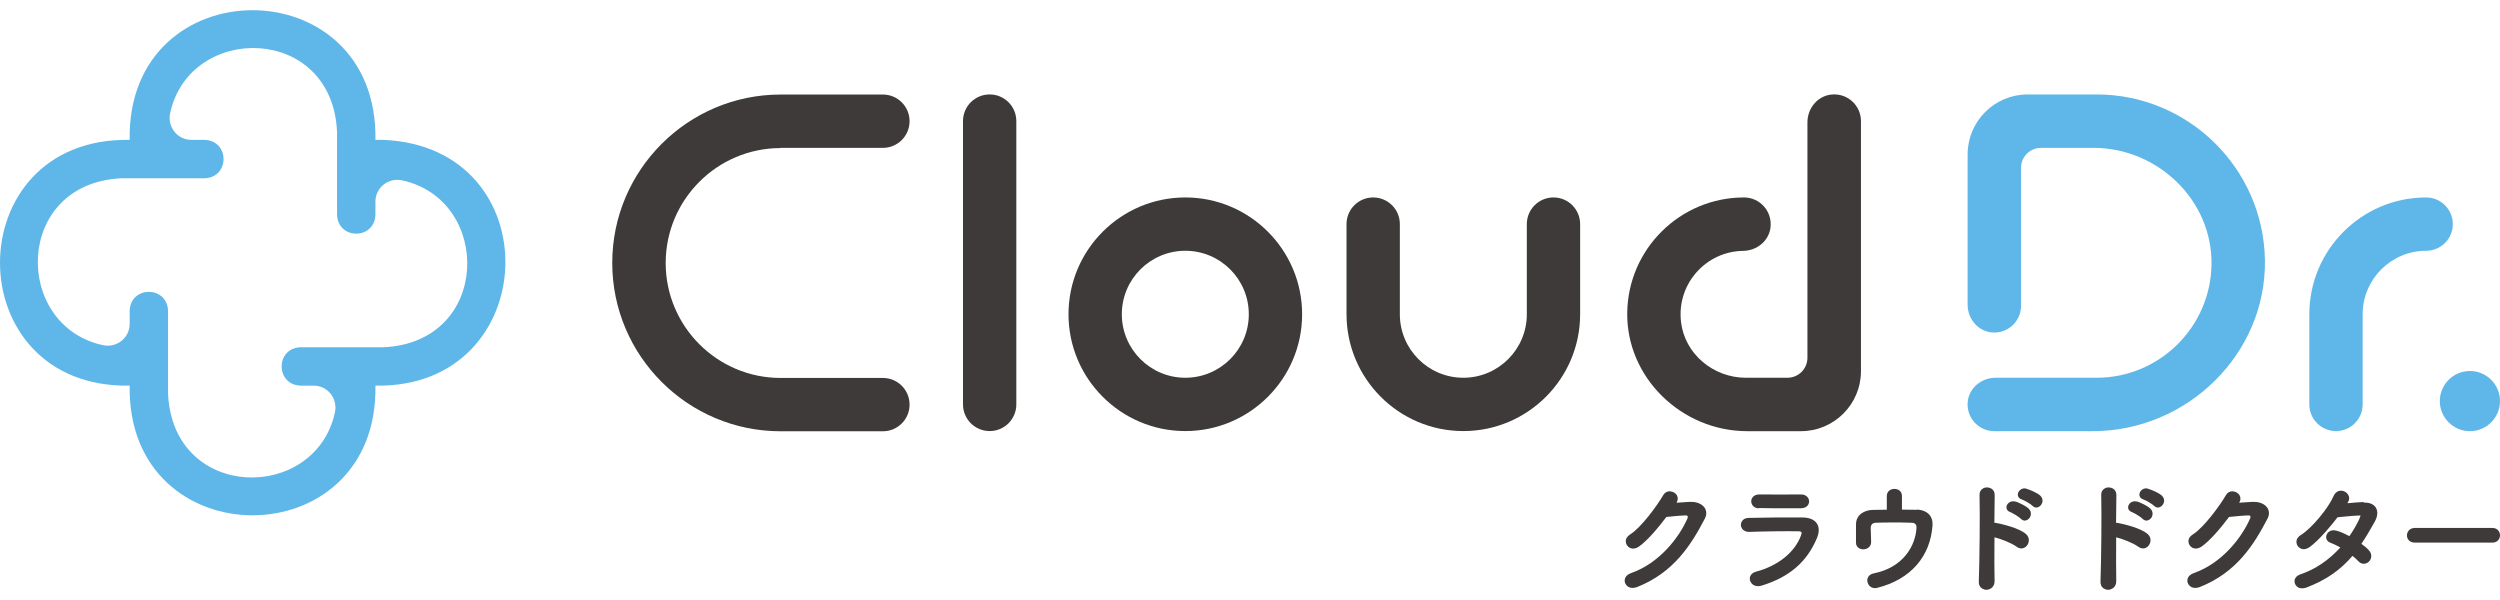 <svg width="200" height="48" viewBox="0 0 200 48" fill="none" xmlns="http://www.w3.org/2000/svg">
<g id="&#227;&#130;&#175;&#227;&#131;&#169;&#227;&#130;&#166;&#227;&#131;&#137;&#227;&#131;&#137;&#227;&#130;&#175;&#227;&#130;&#191;&#227;&#131;&#188;&#227;&#131;&#173;&#227;&#130;&#180;">
<g id="&#227;&#130;&#175;&#227;&#131;&#169;&#227;&#130;&#166;&#227;&#131;&#137;&#227;&#131;&#137;&#227;&#130;&#175;&#227;&#130;&#191;&#227;&#131;&#188;&#227;&#131;&#173;&#227;&#130;&#180;_2">
<path d="M62.45 11.829H70.633C71.811 11.829 72.766 10.874 72.766 9.696C72.766 8.517 71.811 7.563 70.633 7.563H62.45C55.022 7.563 48.98 13.605 48.98 21.033C48.98 28.46 55.022 34.502 62.45 34.502H70.633C71.811 34.502 72.766 33.548 72.766 32.369C72.766 31.191 71.811 30.236 70.633 30.236H62.45C57.379 30.236 53.255 26.112 53.255 21.041C53.255 15.97 57.379 11.845 62.45 11.845V11.829Z" fill="#3E3A39"/>
<path d="M79.173 7.555C77.994 7.555 77.04 8.509 77.04 9.688V32.353C77.04 33.531 77.994 34.486 79.173 34.486C80.351 34.486 81.306 33.531 81.306 32.353V9.688C81.306 8.509 80.351 7.555 79.173 7.555Z" fill="#3E3A39"/>
<path d="M146.52 7.563C145.408 7.671 144.595 8.667 144.595 9.779V28.618C144.595 29.506 143.881 30.22 142.993 30.22H139.674C137.068 30.22 134.769 28.319 134.478 25.73C134.138 22.692 136.495 20.103 139.458 20.07C140.545 20.053 141.508 19.281 141.64 18.203C141.798 16.9 140.786 15.796 139.524 15.796C134.42 15.796 130.262 19.904 130.179 24.983C130.088 30.211 134.545 34.494 139.773 34.494H144.072C146.728 34.494 148.877 32.344 148.877 29.689V9.688C148.877 8.443 147.807 7.439 146.529 7.563H146.52Z" fill="#3E3A39"/>
<path d="M94.825 15.796C89.671 15.796 85.48 19.987 85.48 25.141C85.48 30.294 89.671 34.486 94.825 34.486C99.979 34.486 104.17 30.294 104.17 25.141C104.17 19.987 99.979 15.796 94.825 15.796ZM94.825 30.22C92.028 30.22 89.746 27.946 89.746 25.141C89.746 22.335 92.02 20.062 94.825 20.062C97.63 20.062 99.904 22.335 99.904 25.141C99.904 27.946 97.63 30.22 94.825 30.22Z" fill="#3E3A39"/>
<path d="M124.279 15.796C123.1 15.796 122.146 16.75 122.146 17.929V25.141C122.146 27.938 119.872 30.22 117.067 30.22C114.262 30.22 111.988 27.946 111.988 25.141V17.929C111.988 16.75 111.033 15.796 109.855 15.796C108.676 15.796 107.722 16.75 107.722 17.929V25.141C107.722 30.294 111.913 34.486 117.067 34.486C122.22 34.486 126.411 30.294 126.411 25.141V17.929C126.411 16.75 125.457 15.796 124.279 15.796Z" fill="#3E3A39"/>
<path d="M167.725 7.555H162.214C159.558 7.555 157.409 9.704 157.409 12.36V24.377C157.409 25.489 158.222 26.485 159.334 26.593C160.604 26.718 161.683 25.713 161.683 24.468V13.431C161.683 12.543 162.397 11.829 163.285 11.829H167.484C172.629 11.829 177.011 16.037 176.92 21.182C176.837 26.178 172.746 30.22 167.725 30.22H159.633C158.521 30.22 157.525 31.033 157.417 32.145C157.293 33.415 158.297 34.494 159.542 34.494H167.418C174.953 34.494 181.319 28.328 181.194 20.792C181.07 13.472 175.078 7.555 167.725 7.555Z" fill="#5EB7E8"/>
<path d="M196.224 17.929C196.224 16.75 195.269 15.796 194.091 15.796C188.937 15.796 184.746 19.987 184.746 25.141V32.353C184.746 33.531 185.701 34.486 186.879 34.486C188.058 34.486 189.012 33.531 189.012 32.353V25.141C189.012 22.344 191.286 20.062 194.091 20.062C195.269 20.062 196.224 19.107 196.224 17.929Z" fill="#5EB7E8"/>
<path d="M197.593 34.494C198.922 34.494 200 33.416 200 32.087C200 30.758 198.922 29.68 197.593 29.68C196.264 29.68 195.186 30.758 195.186 32.087C195.186 33.416 196.264 34.494 197.593 34.494Z" fill="#5EB7E8"/>
<path d="M30.673 11.19H30.034C30.266 -2.645 10.132 -2.637 10.373 11.19C-3.462 10.957 -3.453 31.091 10.373 30.851C10.14 44.685 30.274 44.677 30.034 30.851C43.437 31.099 44.126 11.754 30.673 11.19ZM30.673 27.78H24.05C22.025 27.846 22.025 30.784 24.05 30.851H25.096C26.216 30.851 27.029 31.888 26.797 32.983C25.228 40.22 13.825 40.112 13.444 31.489V24.867C13.377 22.842 10.439 22.842 10.373 24.867V25.913C10.373 27.033 9.335 27.846 8.24 27.614C1.003 26.045 1.111 14.642 9.734 14.261H16.365C18.39 14.194 18.39 11.256 16.365 11.19H15.311C14.191 11.19 13.377 10.152 13.61 9.057C15.178 1.82 26.581 1.928 26.963 10.551V17.174C27.029 19.198 29.967 19.198 30.034 17.174V16.128C30.034 15.007 31.071 14.194 32.166 14.427C39.403 15.995 39.295 27.398 30.673 27.78Z" fill="#5EB7E8"/>
<path d="M135.233 40.145C134.96 40.162 134.636 40.179 134.329 40.204L134.121 40.22C134.238 40.021 134.254 39.822 134.163 39.648C134.063 39.448 133.839 39.316 133.599 39.307C133.374 39.291 133.175 39.407 133.067 39.598C132.586 40.428 131.308 42.195 130.403 42.76C130.179 42.901 130.047 43.108 130.063 43.332C130.071 43.54 130.196 43.722 130.378 43.822C130.594 43.93 130.843 43.905 131.084 43.747C131.798 43.258 132.686 42.187 133.308 41.357C133.789 41.307 134.462 41.241 134.852 41.233C134.902 41.233 134.968 41.233 135.001 41.282C135.034 41.324 135.034 41.39 135.001 41.465C134.337 42.992 132.752 45.059 130.486 45.847C130.204 45.947 130.022 46.129 129.98 46.362C129.947 46.552 130.022 46.752 130.179 46.884C130.295 46.984 130.445 47.034 130.611 47.034C130.727 47.034 130.852 47.009 130.976 46.959C133.939 45.789 135.325 43.523 136.387 41.49C136.545 41.191 136.536 40.892 136.387 40.643C136.18 40.32 135.74 40.129 135.242 40.154L135.233 40.145Z" fill="#3E3A39"/>
<path d="M144.197 41.399C142.786 41.39 141.142 41.399 139.898 41.432C139.541 41.44 139.391 41.623 139.333 41.739C139.242 41.905 139.25 42.112 139.358 42.278C139.474 42.461 139.69 42.56 139.939 42.552C141.01 42.511 142.844 42.486 143.848 42.502C144.031 42.502 144.089 42.544 144.114 42.577C144.138 42.619 144.13 42.693 144.089 42.809C143.607 44.162 142.263 45.258 140.495 45.731C140.138 45.822 140.03 46.046 139.997 46.162C139.947 46.353 140.014 46.561 140.163 46.71C140.288 46.835 140.462 46.893 140.645 46.893C140.736 46.893 140.827 46.876 140.927 46.851C143.143 46.171 144.545 44.967 145.35 43.059C145.549 42.585 145.549 42.17 145.35 41.88C145.143 41.565 144.744 41.399 144.188 41.399H144.197Z" fill="#3E3A39"/>
<path d="M140.686 40.643C141.043 40.652 141.433 40.66 141.831 40.66C142.255 40.66 142.678 40.66 143.076 40.66C143.433 40.66 143.765 40.66 144.055 40.66C144.553 40.66 144.728 40.361 144.728 40.104C144.728 39.847 144.504 39.556 144.097 39.556C143.093 39.565 141.715 39.565 140.761 39.556H140.744C140.304 39.556 140.105 39.838 140.097 40.096C140.097 40.361 140.296 40.652 140.686 40.668V40.643Z" fill="#3E3A39"/>
<path d="M153.359 40.785C152.985 40.776 152.579 40.768 152.155 40.768V39.664C152.155 38.925 150.944 38.925 150.944 39.681C150.944 39.789 150.944 39.963 150.944 40.154C150.944 40.353 150.944 40.585 150.944 40.776C150.537 40.776 150.139 40.785 149.79 40.793C149.325 40.801 148.462 41.067 148.479 41.988C148.479 42.237 148.479 42.519 148.479 42.776C148.479 43.034 148.479 43.274 148.479 43.415C148.479 43.781 148.786 43.947 149.06 43.947H149.068C149.375 43.947 149.699 43.731 149.691 43.357C149.674 42.975 149.657 42.444 149.657 42.22C149.657 42.046 149.757 41.839 150.023 41.822C150.587 41.797 152.122 41.78 152.944 41.822C153.085 41.822 153.185 41.872 153.243 41.938C153.301 42.005 153.334 42.112 153.317 42.245C153.243 43.614 152.305 45.391 149.89 45.872C149.641 45.922 149.475 46.063 149.408 46.262C149.342 46.461 149.408 46.694 149.549 46.859C149.666 46.984 149.823 47.05 149.998 47.05C150.056 47.05 150.122 47.05 150.18 47.026C152.836 46.362 154.446 44.527 154.604 41.988C154.62 41.664 154.529 41.374 154.338 41.166C154.106 40.917 153.757 40.776 153.317 40.768L153.359 40.785Z" fill="#3E3A39"/>
<path d="M162.114 39.092C161.791 39 161.517 39.208 161.442 39.448C161.392 39.623 161.442 39.863 161.758 39.963C161.948 40.029 162.463 40.32 162.604 40.469C162.695 40.56 162.795 40.602 162.903 40.602C162.944 40.602 162.977 40.602 163.019 40.585C163.193 40.536 163.343 40.37 163.392 40.17C163.434 39.971 163.368 39.78 163.21 39.639C162.953 39.415 162.413 39.191 162.114 39.1V39.092Z" fill="#3E3A39"/>
<path d="M159.641 41.83C159.641 41.83 159.583 41.83 159.55 41.822C159.558 40.892 159.567 40.071 159.575 39.598C159.575 39.374 159.484 39.191 159.301 39.083C159.102 38.967 158.828 38.959 158.629 39.083C158.446 39.191 158.355 39.374 158.363 39.589C158.405 41.067 158.363 44.942 158.305 46.503C158.288 46.768 158.388 46.976 158.587 47.092C158.687 47.15 158.795 47.183 158.911 47.183C159.027 47.183 159.143 47.15 159.243 47.092C159.459 46.967 159.575 46.743 159.567 46.461C159.55 45.764 159.542 44.502 159.558 42.984C160.081 43.108 160.953 43.457 161.343 43.747C161.658 43.98 161.982 43.864 162.156 43.648C162.355 43.399 162.388 42.992 162.073 42.718C161.492 42.22 160.089 41.905 159.65 41.83H159.641Z" fill="#3E3A39"/>
<path d="M161.226 40.129C160.903 40.029 160.621 40.22 160.538 40.453C160.479 40.627 160.521 40.867 160.836 40.975C161.027 41.05 161.542 41.365 161.675 41.507C161.766 41.598 161.874 41.648 161.982 41.648C162.015 41.648 162.048 41.648 162.081 41.631C162.255 41.59 162.405 41.432 162.455 41.241C162.504 41.042 162.455 40.843 162.297 40.693C162.048 40.453 161.517 40.212 161.218 40.112L161.226 40.129Z" fill="#3E3A39"/>
<path d="M169.376 41.83C169.376 41.83 169.318 41.83 169.285 41.822C169.293 40.892 169.301 40.071 169.31 39.598C169.31 39.374 169.218 39.191 169.036 39.083C168.837 38.967 168.563 38.959 168.364 39.083C168.181 39.191 168.09 39.374 168.098 39.589C168.14 41.067 168.098 44.942 168.04 46.503C168.023 46.76 168.123 46.976 168.322 47.092C168.422 47.15 168.53 47.183 168.646 47.183C168.762 47.183 168.878 47.15 168.978 47.092C169.194 46.967 169.31 46.743 169.301 46.461C169.285 45.764 169.285 44.502 169.293 42.984C169.816 43.108 170.687 43.457 171.077 43.747C171.393 43.98 171.716 43.864 171.891 43.648C172.09 43.399 172.123 42.992 171.808 42.718C171.227 42.22 169.824 41.905 169.384 41.83H169.376Z" fill="#3E3A39"/>
<path d="M171.841 39.092C171.517 39 171.243 39.208 171.169 39.448C171.119 39.623 171.169 39.863 171.484 39.963C171.692 40.029 172.198 40.336 172.331 40.469C172.422 40.56 172.522 40.602 172.629 40.602C172.671 40.602 172.704 40.602 172.746 40.585C172.92 40.536 173.069 40.37 173.119 40.17C173.161 39.971 173.094 39.78 172.936 39.639C172.679 39.415 172.14 39.191 171.841 39.1V39.092Z" fill="#3E3A39"/>
<path d="M170.961 40.129C170.638 40.029 170.355 40.22 170.272 40.453C170.214 40.627 170.256 40.867 170.571 40.975C170.762 41.05 171.277 41.365 171.409 41.507C171.501 41.598 171.609 41.648 171.716 41.648C171.75 41.648 171.783 41.648 171.816 41.631C171.99 41.59 172.14 41.432 172.19 41.241C172.239 41.042 172.19 40.843 172.032 40.693C171.783 40.453 171.252 40.212 170.953 40.112L170.961 40.129Z" fill="#3E3A39"/>
<path d="M180.248 40.145C179.974 40.162 179.65 40.179 179.343 40.204L179.136 40.22C179.252 40.021 179.269 39.822 179.177 39.648C179.078 39.448 178.854 39.316 178.613 39.307C178.389 39.291 178.19 39.407 178.082 39.598C177.601 40.428 176.323 42.195 175.418 42.76C175.194 42.901 175.061 43.108 175.078 43.332C175.086 43.54 175.21 43.722 175.393 43.822C175.609 43.93 175.858 43.897 176.098 43.747C176.812 43.258 177.7 42.187 178.323 41.357C178.804 41.307 179.476 41.241 179.866 41.233C179.916 41.233 179.982 41.233 180.016 41.282C180.049 41.324 180.049 41.39 180.016 41.465C179.352 42.992 177.767 45.059 175.501 45.847C175.219 45.947 175.036 46.129 174.995 46.362C174.961 46.552 175.036 46.752 175.194 46.884C175.31 46.984 175.459 47.034 175.625 47.034C175.742 47.034 175.866 47.009 175.991 46.959C178.953 45.789 180.339 43.523 181.402 41.49C181.559 41.191 181.551 40.892 181.402 40.643C181.194 40.32 180.754 40.129 180.256 40.154L180.248 40.145Z" fill="#3E3A39"/>
<path d="M189.103 40.162C188.705 40.179 188.273 40.212 187.85 40.253H187.784C187.784 40.253 187.833 40.187 187.85 40.154C187.966 39.963 187.966 39.755 187.85 39.573C187.717 39.365 187.468 39.233 187.228 39.258C187.087 39.266 186.821 39.349 186.663 39.73C186.298 40.594 184.97 42.245 184.057 42.809C183.825 42.951 183.7 43.158 183.717 43.382C183.725 43.59 183.85 43.781 184.041 43.872C184.248 43.98 184.505 43.947 184.738 43.789C185.584 43.191 186.655 41.839 187.004 41.382C187.377 41.341 188.331 41.249 188.713 41.241C188.73 41.241 188.746 41.241 188.763 41.241C188.821 41.241 188.846 41.241 188.838 41.241C188.838 41.258 188.838 41.324 188.73 41.556C188.506 42.021 188.248 42.469 187.95 42.892C187.518 42.668 187.252 42.544 186.912 42.453C186.655 42.378 186.423 42.428 186.257 42.585C186.124 42.718 186.057 42.917 186.107 43.092C186.149 43.258 186.281 43.366 186.464 43.432C186.746 43.532 187.228 43.797 187.228 43.797C186.29 44.826 185.219 45.548 184.032 45.947C183.783 46.03 183.609 46.196 183.568 46.411C183.534 46.602 183.609 46.793 183.759 46.926C183.875 47.026 184.016 47.067 184.182 47.067C184.29 47.067 184.406 47.042 184.522 47.001C186.066 46.411 187.236 45.606 188.199 44.469C188.398 44.635 188.547 44.76 188.672 44.901C188.788 45.025 188.929 45.1 189.087 45.1H189.103C189.253 45.1 189.394 45.042 189.51 44.934C189.717 44.735 189.8 44.361 189.535 44.054C189.385 43.872 189.211 43.722 188.912 43.507C189.253 43 189.601 42.419 189.983 41.731C190.215 41.307 190.248 40.901 190.066 40.61C189.95 40.419 189.684 40.187 189.078 40.204L189.103 40.162Z" fill="#3E3A39"/>
<path d="M199.402 42.237H193.178C192.771 42.237 192.556 42.544 192.556 42.834C192.556 43.108 192.747 43.407 193.178 43.407H199.402C199.793 43.407 200 43.117 200 42.826C200 42.536 199.793 42.237 199.402 42.237Z" fill="#3E3A39"/>
</g>
</g>
</svg>

